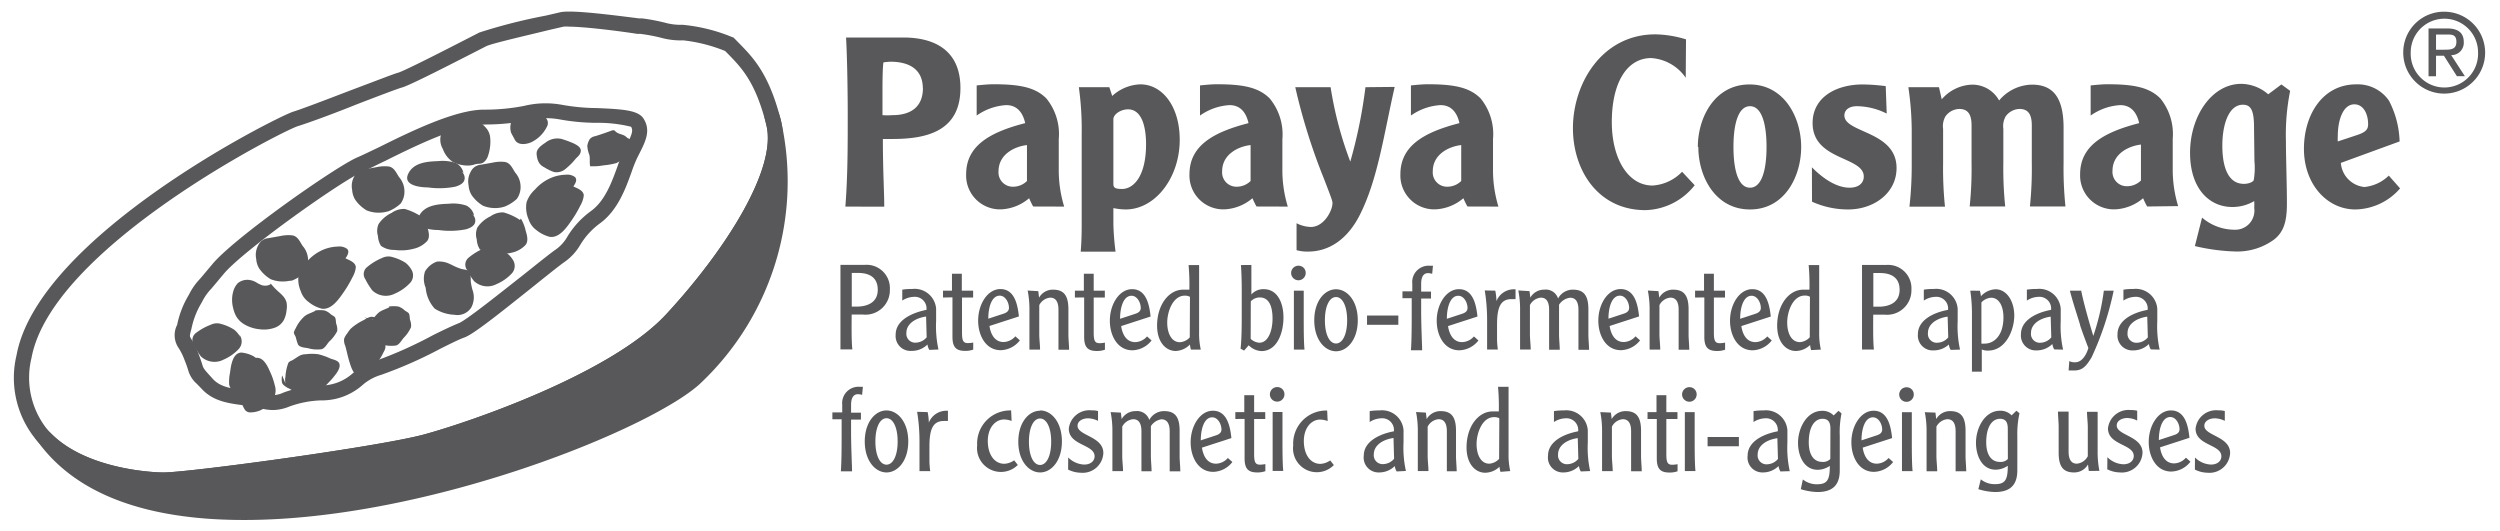 <svg id="Livello_1" data-name="Livello 1" xmlns="http://www.w3.org/2000/svg" viewBox="0 0 254 54"><defs><style>.cls-1{fill:#58585a;}</style></defs><title>brevetti_mod</title><path class="cls-1" d="M78.57,12.37h0l0,.15c1.26,5.05-4.69,13.83-10.42,20S47.94,43.66,43.29,44.93s-24.47,4-26.8,3.89c-1.52,0-8-.51-11.64-4l-.08,0c13.09,16.76,59.33,0,66-6.57a27.17,27.17,0,0,0,7.79-25.89"/><path class="cls-1" d="M24.81,52.83q-1.67,0-3.3-.1c-8.06-.52-13.89-3-17.34-7.43l-.61-.78L5,43.87l.37.35C9.08,47.75,15.77,48,16.52,48c2.18.08,21.93-2.6,26.57-3.86S62,38,67.62,32C73.53,25.64,79,17.22,77.86,12.7l-.2-.84,1.43-.48.23.76a28.2,28.2,0,0,1-8,26.66C66.75,43.33,43.69,52.83,24.81,52.83Zm-13.6-4a29.28,29.28,0,0,0,10.4,2.36c18.64,1.19,44.06-9,48.63-13.48a26.8,26.8,0,0,0,8.25-18.89c-1.83,4.66-5.77,9.95-9.74,14.21C62.86,39.34,48.18,44.4,43.5,45.67s-24.13,3.92-26.93,3.92h-.09A25.68,25.68,0,0,1,11.21,48.82Z"/><path class="cls-1" d="M16.57,49.59h-.09c-.92,0-9.12-.38-13-5.15a9.87,9.87,0,0,1-1.8-8.35C3.9,24,28.17,11.84,29.81,11.34c.88-.27,3.54-1.29,5.89-2.19,2.67-1,4.32-1.65,4.74-1.76.61-.16,5.27-2.55,7-3.44l1.27-.65A55.29,55.29,0,0,1,55.39,1.6l1.47-.34c.94-.24,3.79.06,8.07.61l.32,0a19.62,19.62,0,0,1,2.25.42,6.12,6.12,0,0,0,1.87.23,17.47,17.47,0,0,1,5,1.24l.16.06.12.12.43.44c1.44,1.47,3.08,3.13,4.27,7.9,1.35,5.42-4.59,14.25-10.61,20.7S48.18,44.4,43.5,45.67,19.37,49.59,16.57,49.59ZM57.83,2.71a2.76,2.76,0,0,0-.59,0l-1.51.35C54,3.49,50,4.4,49.41,4.69l-1.25.64c-4.08,2.09-6.73,3.41-7.35,3.57-.35.09-2.59.94-4.56,1.7-2.48,1-5.05,1.93-6,2.22-1.51.47-25,12.37-27.05,23.55a8.4,8.4,0,0,0,1.48,7.1C8.12,47.7,15.67,48,16.52,48h.08c2.56,0,21.9-2.61,26.49-3.86S62,38,67.62,32C73.53,25.64,79,17.22,77.86,12.7,76.77,8.34,75.35,6.9,74,5.51l-.33-.33A16,16,0,0,0,69.42,4.1a7.49,7.49,0,0,1-2.28-.27,18.09,18.09,0,0,0-2.09-.39l-.32,0C63.18,3.19,59.41,2.71,57.83,2.71Z"/><path class="cls-1" d="M27.71,41.66a4.8,4.8,0,0,1-1.19-.17,16.24,16.24,0,0,0-1.83-.32c-1.52-.2-3.09-.41-4.25-1.72L20,39a2.89,2.89,0,0,1-.89-1.42c-.07-.22-.17-.53-.36-1a6.09,6.09,0,0,0-.6-1.22A2.3,2.3,0,0,1,18,33a9.45,9.45,0,0,1,1.12-2.93l.11-.2a6.55,6.55,0,0,1,1.11-1.56l1.22-1.45C23.72,24.22,34,17,36.28,16c.48-.2,1.25-.58,2.14-1,3.1-1.54,7.78-3.86,10.75-3.86h.07a20.68,20.68,0,0,0,4-.38,9.24,9.24,0,0,1,3.92-.1,20.68,20.68,0,0,0,3.46.32c2.67.11,4.2.22,4.75,1.05h0c.79,1.21.22,2.34-.45,3.65l-.19.38a14,14,0,0,0-.56,1.41c-.59,1.64-1.39,3.89-3.21,5.22a7.47,7.47,0,0,0-2,2.18,5.53,5.53,0,0,1-1.54,1.7c-.46.31-1.7,1.3-3.13,2.45-3.63,2.9-6.26,5-7.14,5.28-.43.15-1.35.6-2.41,1.13a43.77,43.77,0,0,1-6,2.65,5,5,0,0,0-1.94,1.07,6.25,6.25,0,0,1-4.21,1.53,10.29,10.29,0,0,0-3.23.64A4.44,4.44,0,0,1,27.71,41.66Zm21.46-29c-2.61,0-7.27,2.31-10.06,3.7-1,.47-1.71.85-2.23,1.07-2.05.85-12.16,8-14.16,10.41l-1.23,1.47a5.33,5.33,0,0,0-.93,1.3l-.11.2a8.26,8.26,0,0,0-1,2.6c-.2.74-.2.74,0,1.06A7.69,7.69,0,0,1,20.19,36c.2.53.31.87.38,1.1s.12.36.57.86l.46.51c.78.88,1.95,1,3.3,1.21a17.32,17.32,0,0,1,2,.35,2.57,2.57,0,0,0,1.89-.14,11.77,11.77,0,0,1,3.66-.73,4.79,4.79,0,0,0,3.34-1.19,6.5,6.5,0,0,1,2.47-1.34A42.85,42.85,0,0,0,44,34.05c1.16-.58,2.08-1,2.6-1.21.7-.24,4.44-3.24,6.68-5,1.52-1.21,2.71-2.17,3.23-2.52A4.06,4.06,0,0,0,57.67,24a9,9,0,0,1,2.39-2.57c1.44-1.05,2.12-3,2.67-4.5a14.78,14.78,0,0,1,.63-1.59l.2-.39c.64-1.27.8-1.66.56-2.07a13.87,13.87,0,0,0-3.55-.4,21.35,21.35,0,0,1-3.77-.36,8,8,0,0,0-3.29.13,22.24,22.24,0,0,1-4.27.4Zm15,.26Z"/><path class="cls-1" d="M247.5,5.05h.79c.67,0,1.28,0,1.28-.8s-.55-.74-1.07-.74h-1Zm-.76-2.16h1.88c1.15,0,1.7.46,1.7,1.39a1.25,1.25,0,0,1-1.28,1.32l1.39,2.14h-.81L248.3,5.66h-.8V7.75h-.76Zm1.62,6a3.43,3.43,0,0,0,3.41-3.57,3.42,3.42,0,1,0-6.84,0,3.43,3.43,0,0,0,3.43,3.57m0-7.7a4.16,4.16,0,1,1-4.19,4.13,4.13,4.13,0,0,1,4.19-4.13"/><path class="cls-1" d="M64.45,14.74c-.15-.18-.24-.45-.44-.58s-.21-.1-.31-.18a1.32,1.32,0,0,0-.29-.22c-.23-.11-.49-.15-.71-.28s-.21-.22-.34-.25a.78.78,0,0,0-.33.08l-.62.22c-.33.11-.66.23-1,.32a.84.84,0,0,0-.5.3,1.9,1.9,0,0,0-.24.66,2.91,2.91,0,0,0,.21.93c.08.38,0,.77.08,1.15.18,0,.35,0,.53,0,.33,0,.66-.07,1-.11a4.55,4.55,0,0,0,.6-.09,3.79,3.79,0,0,0,.58-.14,3.22,3.22,0,0,1,.53-.27l.39-.09.45-.11a1.27,1.27,0,0,0,.3-.06l.11-.16a.69.69,0,0,0,.12-.21.73.73,0,0,0,0-.21.94.94,0,0,1,0-.18c0-.08.1-.09.1-.16s-.1-.14,0-.2"/><path class="cls-1" d="M58.25,18.94c.38.19,1.06.41,1.06.93a2.56,2.56,0,0,1-.34,1,11.89,11.89,0,0,1-1,1.67c-.46.66-1.2,1.67-2.13,1.52a3.57,3.57,0,0,1-1.34-.68,2.16,2.16,0,0,1-.79-1.09,3,3,0,0,1-.21-1.74,3.06,3.06,0,0,1,.84-1.28,4.59,4.59,0,0,1,1.67-1.21,4.19,4.19,0,0,1,1.48-.31,1.31,1.31,0,0,1,.93.24c.28.29,0,.72-.2,1"/><path class="cls-1" d="M42.79,22a5.78,5.78,0,0,0-1.67-.77,2.14,2.14,0,0,0-1.33.4,3.27,3.27,0,0,0-1.33,1.14,1.77,1.77,0,0,0-.06,1.21,2.06,2.06,0,0,0,.31,1,2.24,2.24,0,0,0,1.37.41A4.88,4.88,0,0,0,42,25.28a2.7,2.7,0,0,0,1.41-.8c.3-.41.13-1,0-1.42a4.22,4.22,0,0,0-.49-1.25l0,0"/><path class="cls-1" d="M41.73,27.29a1.13,1.13,0,0,1-.05,1.44,4.58,4.58,0,0,1-1.56,1.1,2,2,0,0,1-2.29-.32,6.89,6.89,0,0,1-.71-1.14.91.91,0,0,1,.16-1.22,5.88,5.88,0,0,1,1.54-.94,1.43,1.43,0,0,1,1.09-.08,4.87,4.87,0,0,1,1.28.56,2.44,2.44,0,0,1,.65.78"/><path class="cls-1" d="M24.32,34a1.13,1.13,0,0,1-.05,1.44,4.58,4.58,0,0,1-1.56,1.1,2,2,0,0,1-2.29-.32,6.89,6.89,0,0,1-.71-1.14.91.91,0,0,1,.16-1.22A5.88,5.88,0,0,1,21.4,33a1.43,1.43,0,0,1,1.09-.08,4.87,4.87,0,0,1,1.28.56,2.44,2.44,0,0,1,.65.78"/><path class="cls-1" d="M52.83,22.35a5.78,5.78,0,0,0-1.67-.77,2.14,2.14,0,0,0-1.33.4,3.27,3.27,0,0,0-1.33,1.14,1.77,1.77,0,0,0-.06,1.21,2.06,2.06,0,0,0,.31,1,2.24,2.24,0,0,0,1.37.41A4.89,4.89,0,0,0,52,25.67a2.7,2.7,0,0,0,1.41-.8c.3-.41.13-1,0-1.42a4.22,4.22,0,0,0-.49-1.25l0,0"/><path class="cls-1" d="M52.06,26.33A1.13,1.13,0,0,1,52,27.78a4.59,4.59,0,0,1-1.56,1.09,2,2,0,0,1-2.29-.32,6.9,6.9,0,0,1-.71-1.14.91.91,0,0,1,.16-1.22,5.87,5.87,0,0,1,1.54-.94,1.42,1.42,0,0,1,1.09-.08,4.84,4.84,0,0,1,1.28.56,2.43,2.43,0,0,1,.66.78"/><path class="cls-1" d="M46,27a2.41,2.41,0,0,0-1.61-.42,2.3,2.3,0,0,0-1.21,1,2.38,2.38,0,0,0,.07,1.66,3.6,3.6,0,0,0,.91,2.11,4,4,0,0,0,2,.63,1.67,1.67,0,0,0,1.71-.72A2.19,2.19,0,0,0,48,29.44a6.45,6.45,0,0,1-.17-.83c0-.26,0-.52-.06-.77-.07-.46-.5-.42-.87-.51a5.24,5.24,0,0,1-1.21-.54"/><path class="cls-1" d="M39.5,31.15a3,3,0,0,1,1,0,1.72,1.72,0,0,1,.61.38c.13.11.34.18.43.32s.08.45.12.65a1.55,1.55,0,0,1,.1.74A3.67,3.67,0,0,1,41,34.34c-.21.25-.42.66-.75.76A3.34,3.34,0,0,1,38.8,35c-.31-.05-.86-.08-1-.39a5.67,5.67,0,0,1-.22-.73c-.06-.15-.21-.34-.19-.5a2,2,0,0,1,.19-.41,3.67,3.67,0,0,1,.74-1.06c.35-.39.8-.45,1.24-.7"/><path class="cls-1" d="M32,31.55a3,3,0,0,1,1,0,1.73,1.73,0,0,1,.61.38c.13.11.34.18.43.32s.08.45.12.65a1.55,1.55,0,0,1,.1.74,3.67,3.67,0,0,1-.83,1.08c-.21.25-.42.66-.75.76a3.34,3.34,0,0,1-1.41-.11c-.31-.05-.86-.08-1-.39a5.62,5.62,0,0,1-.22-.73c-.06-.15-.21-.34-.19-.5a2.07,2.07,0,0,1,.19-.41,3.67,3.67,0,0,1,.74-1.06c.35-.39.8-.45,1.24-.7"/><path class="cls-1" d="M37,32.28a1.7,1.7,0,0,1,1.16.47,4.93,4.93,0,0,1,1,1c.12.17,0,.35,0,.55s0,.64,0,1a1.41,1.41,0,0,1-.2.5,4.79,4.79,0,0,1-.67,1.07,6.69,6.69,0,0,1-1,.81c-.25.18-.56.54-.9.47-.51-.1-.74-.93-.87-1.33-.18-.55-.28-1.13-.44-1.68a1.38,1.38,0,0,1-.12-.71,1.8,1.8,0,0,1,.33-.57,3.08,3.08,0,0,1,.35-.47,5.35,5.35,0,0,1,1.22-.82c.27-.14.67-.43,1-.38s.46.29.64.45"/><path class="cls-1" d="M29.22,39.5A1.7,1.7,0,0,1,29,38.27a4.92,4.92,0,0,1,.28-1.36c.08-.19.27-.23.44-.32s.53-.36.82-.5a1.41,1.41,0,0,1,.53-.1,4.77,4.77,0,0,1,1.26,0,6.62,6.62,0,0,1,1.25.44c.29.11.76.18.89.5.19.48-.38,1.13-.64,1.45s-.8.84-1.18,1.28a1.37,1.37,0,0,1-.54.48,1.78,1.78,0,0,1-.65,0,3,3,0,0,1-.58,0,5.33,5.33,0,0,1-1.35-.58c-.27-.15-.73-.34-.86-.64a1.54,1.54,0,0,1,0-.78"/><path class="cls-1" d="M26,36.36c.79-.1,1.21.89,1.47,1.48a6.66,6.66,0,0,1,.44,1.28,1.67,1.67,0,0,1,0,1.09,4.66,4.66,0,0,1-.53.73,2.25,2.25,0,0,1-1,.78,2.63,2.63,0,0,1-1,.18.66.66,0,0,1-.57-.39c-.18-.3-.27-.65-.44-1a2.88,2.88,0,0,0-.61-.67,1.37,1.37,0,0,1-.48-.79,4.6,4.6,0,0,1,.09-1.18c.09-.67.24-2,1.14-2.05a3.23,3.23,0,0,1,1.24.37"/><path class="cls-1" d="M57,14.1a10.75,10.75,0,0,1,1.24.45c.3.14.8.39.77.79s-.35.59-.54.81a6.53,6.53,0,0,1-1,1,1.39,1.39,0,0,1-1.18.33,4.7,4.7,0,0,1-1-.49,1.21,1.21,0,0,1-.62-.65,2.18,2.18,0,0,1-.15-.77c0-.47.54-.84.89-1.07a1.94,1.94,0,0,1,1.33-.43"/><path class="cls-1" d="M54.86,11.12c.21.3.43.58.62.89a.75.75,0,0,1,.14.75A3.44,3.44,0,0,1,54,14.44c-.55.25-1.42.36-1.72-.29-.11-.23-.26-.45-.36-.69a1.79,1.79,0,0,1,0-1,1.47,1.47,0,0,1,.79-1.26,10.28,10.28,0,0,1,1.64-.43"/><path class="cls-1" d="M51.25,21a4.08,4.08,0,0,0,1.26-.79,2.09,2.09,0,0,0,.38-1.31,2.2,2.2,0,0,0-.54-1.36c-.3-.44-.49-1-1.08-1.09a3.82,3.82,0,0,0-1.2.07l-1.24.22a1.23,1.23,0,0,0-1,.7,2,2,0,0,0-.22,1.4,2.13,2.13,0,0,0,.32,1,3.8,3.8,0,0,0,1.14,1.06,3.27,3.27,0,0,0,1.86.18"/><path class="cls-1" d="M35.09,26.24c.38.19,1.06.41,1.06.93a2.56,2.56,0,0,1-.34,1,11.89,11.89,0,0,1-1,1.67c-.46.66-1.2,1.67-2.13,1.52a3.58,3.58,0,0,1-1.33-.68,2.16,2.16,0,0,1-.79-1.09,3,3,0,0,1-.21-1.74,3.06,3.06,0,0,1,.84-1.28,4.59,4.59,0,0,1,1.67-1.21,4.19,4.19,0,0,1,1.48-.31,1.31,1.31,0,0,1,.93.24c.28.29,0,.72-.2,1"/><path class="cls-1" d="M29.66,28.51a4.08,4.08,0,0,0,1.26-.79,2.09,2.09,0,0,0,.38-1.31A2.2,2.2,0,0,0,30.76,25c-.3-.44-.49-1-1.08-1.09a3.84,3.84,0,0,0-1.19.07l-1.24.22a1.23,1.23,0,0,0-1,.7,2,2,0,0,0-.22,1.4,2.13,2.13,0,0,0,.32,1,3.8,3.8,0,0,0,1.14,1.06,3.27,3.27,0,0,0,1.86.18"/><path class="cls-1" d="M39.45,21.47a4.08,4.08,0,0,0,1.26-.79,2.08,2.08,0,0,0,.38-1.31A2.2,2.2,0,0,0,40.55,18c-.3-.44-.49-1-1.08-1.09a3.84,3.84,0,0,0-1.2.07L37,17.21a1.23,1.23,0,0,0-1,.7,2,2,0,0,0-.22,1.4,2.13,2.13,0,0,0,.32,1,3.8,3.8,0,0,0,1.14,1.06,3.27,3.27,0,0,0,1.86.18"/><path class="cls-1" d="M47.14,21.06l0,0c.41.3,1.12.73,1.15,1.31s-.53.79-.92.92a8.35,8.35,0,0,1-2.82.08c-.74,0-2.55-.18-2-1.37s2-1.26,3.06-1.3a4.18,4.18,0,0,1,1.78.19,1.51,1.51,0,0,1,.78,1"/><path class="cls-1" d="M46.06,16.73l0,0c.41.3,1.12.73,1.15,1.31s-.53.79-.92.92a8.33,8.33,0,0,1-2.82.08c-.74,0-2.55-.18-2-1.37s2-1.26,3.06-1.3a4.18,4.18,0,0,1,1.78.19,1.51,1.51,0,0,1,.78,1"/><path class="cls-1" d="M27.51,28.81a6.36,6.36,0,0,0,.53.59c.21.21.45.39.65.61a1.65,1.65,0,0,1,.42.7,2.29,2.29,0,0,1,0,.85,2.7,2.7,0,0,1-.27.95,1.7,1.7,0,0,1-.88.77,3.3,3.3,0,0,1-1.61.17,3.8,3.8,0,0,1-1.55-.51,2.28,2.28,0,0,1-.81-.82,3.07,3.07,0,0,1-.3-.82,3.17,3.17,0,0,1,0-1.66,2,2,0,0,1,.47-.87,1.54,1.54,0,0,1,1.14-.33,1.82,1.82,0,0,1,.72.24,3.47,3.47,0,0,0,.57.29,1.14,1.14,0,0,0,.87-.07"/><path class="cls-1" d="M48.78,12.44a3.66,3.66,0,0,1,.71.69,1.8,1.8,0,0,1,.31.81,4.48,4.48,0,0,1-.23,1.93,1.29,1.29,0,0,1-.49.66,1,1,0,0,1-.5.11,1.75,1.75,0,0,0-.43.09,2.19,2.19,0,0,1-.69.09A3.36,3.36,0,0,1,46,16.45,2.66,2.66,0,0,1,45,15.15a1.89,1.89,0,0,1-.18-1.53,2.22,2.22,0,0,1,.31-.42,3.25,3.25,0,0,1,.23-.29,1.6,1.6,0,0,1,.7-.3,12.54,12.54,0,0,1,1.35-.27,2.64,2.64,0,0,1,1,0,6.7,6.7,0,0,1,1,.37"/><path class="cls-1" d="M223,47.71a3,3,0,0,0,1.29.32,2.1,2.1,0,0,0,2.29-2c0-1.71-2.62-1.75-2.62-2.77,0-.48.51-.76,1.08-.76a2.4,2.4,0,0,1,1,.26l0-1a2.6,2.6,0,0,0-.67-.07,2.1,2.1,0,0,0-2.3,1.86c0,1.73,2.62,1.58,2.62,2.81,0,.45-.37.84-1.06.84a2.44,2.44,0,0,1-1.62-.72Zm-3.66-3c0-1.18.35-2.34,1.16-2.34.59,0,.94.71.94,1.24,0,.3-.2.48-.55.59Zm3.11-.23c-.12-1.13-.41-2.78-1.88-2.78-1.3,0-2.26,1.53-2.26,3.21,0,1.5.77,3,2.29,3a2.55,2.55,0,0,0,1.95-1l-.46-.41a1.64,1.64,0,0,1-1.2.58c-.91,0-1.31-.82-1.43-1.63Zm-8.35,3.2a3,3,0,0,0,1.29.32,2.1,2.1,0,0,0,2.29-2c0-1.71-2.62-1.75-2.62-2.77,0-.48.51-.76,1.08-.76a2.4,2.4,0,0,1,1,.26l0-1a2.59,2.59,0,0,0-.67-.07,2.1,2.1,0,0,0-2.3,1.86c0,1.73,2.62,1.58,2.62,2.81,0,.45-.37.84-1.06.84a2.43,2.43,0,0,1-1.62-.72Zm-.8.16a9.86,9.86,0,0,1-.18-2v-2.7c0-.25,0-1.06,0-1.3h-1.08c0,.48.08,1.07.08,1.56v2.95a1.39,1.39,0,0,1-1.11.76c-.55,0-.84-.41-.84-1.22v-3c0-.12,0-.78,0-1.07h-1.08c0,.37.07,1.16.07,1.48V46c0,1.4.46,2,1.56,2a1.6,1.6,0,0,0,1.42-.81l.08.66ZM204,46.63a1,1,0,0,1-.81.3c-.83,0-1.39-.67-1.39-2,0-1.55.59-2.38,1.4-2.38.57,0,.79.34.79,1Zm-3,3.07a6.16,6.16,0,0,0,1.7.29c1.72,0,2.26-.9,2.26-2.21V44.28a9.59,9.59,0,0,1,.22-2.29l-.31-.26-.49.47a1.57,1.57,0,0,0-1.17-.47c-1.54,0-2.45,1.71-2.45,3.26,0,1.29.59,2.73,2,2.73a2.19,2.19,0,0,0,1.23-.4c0,1.38-.23,1.87-1.28,1.87a2.22,2.22,0,0,1-1.46-.49Zm-5.44-7.82a9.85,9.85,0,0,1,.18,2v2.7c0,.25,0,1.06,0,1.3h1.08c0-.48-.08-1.07-.08-1.56V43.35a1.39,1.39,0,0,1,1.11-.76c.55,0,.84.41.84,1.22v3c0,.12,0,.78,0,1.07h1.08c0-.37-.07-1.15-.07-1.48V43.77c0-1.4-.46-2-1.56-2a1.6,1.6,0,0,0-1.42.81l-.08-.66Zm-1.78-2.53a.74.74,0,1,0,.66.73.72.72,0,0,0-.66-.73m-.54,2.53c0,.45,0,2.39,0,2.92,0,.79,0,2.35,0,3.07h1.08c-.08-.72-.08-2.27-.08-3.07,0-.53,0-2.48,0-2.92Zm-4.11,2.86c0-1.18.35-2.34,1.16-2.34.59,0,.94.71.94,1.24,0,.3-.2.48-.55.59Zm3.11-.23c-.12-1.13-.41-2.78-1.88-2.78-1.3,0-2.26,1.53-2.26,3.21,0,1.5.77,3,2.29,3a2.54,2.54,0,0,0,1.95-1l-.46-.41a1.64,1.64,0,0,1-1.2.58c-.91,0-1.31-.82-1.43-1.63Zm-6.28,2.12a1,1,0,0,1-.81.3c-.83,0-1.38-.67-1.38-2,0-1.55.59-2.38,1.4-2.38.57,0,.8.34.8,1Zm-3,3.07a6.17,6.17,0,0,0,1.7.29c1.72,0,2.26-.9,2.26-2.21V44.28A9.55,9.55,0,0,1,187.1,42l-.31-.26-.49.47a1.57,1.57,0,0,0-1.17-.47c-1.54,0-2.45,1.71-2.45,3.26,0,1.29.59,2.73,2,2.73a2.19,2.19,0,0,0,1.23-.4c0,1.38-.23,1.87-1.28,1.87a2.22,2.22,0,0,1-1.46-.49Zm-2.32-3.07a1.48,1.48,0,0,1-1.06.54.9.9,0,0,1-1-1c0-.85.82-1.48,2-1.65Zm1.2,1.24a11,11,0,0,1-.24-2.91V43.7a2.19,2.19,0,0,0-2.44-2,5.71,5.71,0,0,0-1,.07v1.11a2.23,2.23,0,0,1,1.17-.38,1.19,1.19,0,0,1,1.29,1.32c-1.64.31-3.06,1.12-3.06,2.47A1.51,1.51,0,0,0,179.12,48a2.24,2.24,0,0,0,1.58-.65,1.46,1.46,0,0,0,.19.55Zm-8.35-2.53h3.18V44.4h-3.18Zm-1.77-6a.74.74,0,1,0,.66.73.72.72,0,0,0-.66-.73m-.54,2.53c0,.45,0,2.39,0,2.92,0,.79,0,2.35,0,3.07h1.08c-.08-.72-.08-2.27-.08-3.07,0-.53,0-2.48,0-2.92Zm-2.85.7v4c0,1.06.36,1.44,1.29,1.44a2.36,2.36,0,0,0,.82-.13v-.72a3,3,0,0,1-.53.06c-.52,0-.61-.29-.61-1.13V42.57h1.13v-.7h-1.13V40.79c0-.22,0-.42,0-.64h-1c0,.43,0,.71,0,.83v.89h-.91v.7Zm-5.74-.7a9.8,9.8,0,0,1,.18,2v2.7c0,.25,0,1.06,0,1.3h1.08c0-.48-.08-1.07-.08-1.56V43.35a1.39,1.39,0,0,1,1.11-.76c.55,0,.84.41.84,1.22v3c0,.12,0,.78,0,1.07h1.08c0-.37-.07-1.15-.07-1.48V43.77c0-1.4-.46-2-1.56-2a1.6,1.6,0,0,0-1.42.81l-.08-.66Zm-2.23,4.75a1.48,1.48,0,0,1-1.06.54.9.9,0,0,1-1-1c0-.85.82-1.48,2-1.65Zm1.2,1.24a11,11,0,0,1-.24-2.91V43.7a2.19,2.19,0,0,0-2.44-2,5.71,5.71,0,0,0-1,.07v1.11a2.23,2.23,0,0,1,1.17-.38,1.19,1.19,0,0,1,1.29,1.32c-1.64.31-3.06,1.12-3.06,2.47A1.51,1.51,0,0,0,158.84,48a2.24,2.24,0,0,0,1.58-.65,1.45,1.45,0,0,0,.19.55Zm-9.25-1.24a1.48,1.48,0,0,1-1,.49c-.85,0-1.29-.9-1.29-2s.57-2.73,1.78-2.73a1,1,0,0,1,.53.12Zm1.13,1.24a7.39,7.39,0,0,1-.17-1.77V40c0-.1,0-.58,0-.7h-1.07a22.83,22.83,0,0,1,.08,2.5c-.07,0-.47,0-.63,0-1.45,0-2.65,1.53-2.65,3.66,0,1.67.89,2.57,1.9,2.57a2.13,2.13,0,0,0,1.45-.61,2.22,2.22,0,0,0,.1.52Zm-9.57-6a9.85,9.85,0,0,1,.18,2v2.7c0,.25,0,1.06,0,1.3h1.08c0-.48-.08-1.07-.08-1.56V43.35a1.39,1.39,0,0,1,1.11-.76c.55,0,.84.41.84,1.22v3c0,.12,0,.78,0,1.07H148c0-.37-.07-1.15-.07-1.48V43.77c0-1.4-.46-2-1.56-2a1.6,1.6,0,0,0-1.42.81l-.08-.66Zm-2.23,4.75a1.48,1.48,0,0,1-1.06.54.9.9,0,0,1-1-1c0-.85.82-1.48,2-1.65Zm1.2,1.24a11,11,0,0,1-.24-2.91V43.7a2.19,2.19,0,0,0-2.44-2,5.71,5.71,0,0,0-1,.07v1.11a2.23,2.23,0,0,1,1.17-.38,1.19,1.19,0,0,1,1.29,1.32c-1.64.31-3.06,1.12-3.06,2.47A1.51,1.51,0,0,0,140.13,48a2.24,2.24,0,0,0,1.58-.65,1.43,1.43,0,0,0,.19.55Zm-8-6.14a3.36,3.36,0,0,0-3.45,3.54,2.42,2.42,0,0,0,4.13,2l-.37-.47a1.92,1.92,0,0,1-1,.35c-1,0-1.68-.93-1.68-2.32s.81-2.18,1.64-2.18a2.19,2.19,0,0,1,.78.15Zm-5-2.38a.74.74,0,1,0,.66.73.72.72,0,0,0-.66-.73m-.54,2.53c0,.45,0,2.39,0,2.92,0,.79,0,2.35,0,3.07h1.08c-.08-.72-.08-2.27-.08-3.07,0-.53,0-2.48,0-2.92Zm-2.85.7v4c0,1.06.36,1.44,1.29,1.44a2.36,2.36,0,0,0,.82-.13v-.72a3,3,0,0,1-.53.06c-.52,0-.61-.29-.61-1.13V42.57h1.13v-.7h-1.13V40.79c0-.22,0-.42,0-.64h-1c0,.43,0,.71,0,.83v.89h-.91v.7ZM122,44.74c0-1.18.35-2.34,1.16-2.34.59,0,.94.71.94,1.24,0,.3-.21.48-.55.59Zm3.11-.23c-.12-1.13-.41-2.78-1.88-2.78-1.3,0-2.26,1.53-2.26,3.21,0,1.5.77,3,2.29,3a2.54,2.54,0,0,0,1.95-1l-.46-.41a1.64,1.64,0,0,1-1.2.58c-.92,0-1.31-.82-1.43-1.63Zm-12.27-2.64a9.8,9.8,0,0,1,.18,2v2.7c0,.25,0,1.06,0,1.3h1.08c0-.48-.08-1.07-.08-1.56V43.35a1.39,1.39,0,0,1,1.11-.76c.55,0,.84.41.84,1.22v3c0,.12,0,.78,0,1.07H117c0-.37-.07-1.15-.07-1.48V43.77c0-.17,0-.34,0-.47A1.54,1.54,0,0,1,118,42.6c.55,0,.84.41.84,1.22v3c0,.12,0,.78,0,1.07h1.08c0-.37-.07-1.15-.07-1.48V43.77c0-1.4-.46-2-1.56-2a1.68,1.68,0,0,0-1.52.9,1.3,1.3,0,0,0-1.39-.9,1.6,1.6,0,0,0-1.42.81l-.08-.66Zm-4.32,5.84a3,3,0,0,0,1.29.32,2.1,2.1,0,0,0,2.29-2c0-1.71-2.62-1.75-2.62-2.77,0-.48.51-.76,1.08-.76a2.4,2.4,0,0,1,1,.26l0-1a2.59,2.59,0,0,0-.67-.07,2.1,2.1,0,0,0-2.3,1.86c0,1.73,2.62,1.58,2.62,2.81,0,.45-.37.84-1.06.84a2.44,2.44,0,0,1-1.62-.72Zm-2.85-5.19c.65,0,1.13.89,1.13,2.36s-.48,2.36-1.13,2.36-1.13-.89-1.13-2.36.48-2.36,1.13-2.36m0-.79c-1.13,0-2.21,1.17-2.21,3.15S104.55,48,105.68,48s2.21-1.17,2.21-3.15-1.08-3.15-2.21-3.15m-2.95,0a3.36,3.36,0,0,0-3.45,3.54,2.43,2.43,0,0,0,4.13,2l-.37-.47a1.92,1.92,0,0,1-1,.35c-1,0-1.68-.93-1.68-2.32s.81-2.18,1.64-2.18a2.19,2.19,0,0,1,.78.15Zm-9.55.14a18.6,18.6,0,0,1,.24,3.06V46.8c0,.45,0,.77,0,1.07h1.09a8.63,8.63,0,0,1-.08-1V45.38c0-1.7.31-2.61,1.47-2.61l.41,0V41.73h-.17a1.92,1.92,0,0,0-1.77,1.2h0a6.1,6.1,0,0,0-.12-1.06Zm-3.11.65c.65,0,1.13.89,1.13,2.36s-.48,2.36-1.13,2.36-1.13-.89-1.13-2.36.48-2.36,1.13-2.36m0-.79c-1.13,0-2.21,1.17-2.21,3.15S88.94,48,90.07,48s2.21-1.17,2.21-3.15-1.08-3.15-2.21-3.15M87.67,39.3l-.31,0a1.66,1.66,0,0,0-1.79,1.82v.78h-1v.7h.94c0,.31,0,.82,0,1.14,0,1.4,0,3.12-.08,4.15h1.14c0-.46-.1-2.47-.1-4,0-.35,0-.93,0-1.26h1v-.7h-1v-.78c0-.74.25-1.1.7-1.1a1.52,1.52,0,0,1,.42.07Z"/><path class="cls-1" d="M218.22,34.28a1.48,1.48,0,0,1-1.06.54.9.9,0,0,1-1-1c0-.85.82-1.48,2-1.65Zm1.2,1.24a11,11,0,0,1-.24-2.91V31.36a2.19,2.19,0,0,0-2.44-2,5.71,5.71,0,0,0-1,.07v1.11a2.23,2.23,0,0,1,1.17-.38,1.19,1.19,0,0,1,1.29,1.32c-1.64.31-3.06,1.12-3.06,2.47a1.51,1.51,0,0,0,1.61,1.65,2.24,2.24,0,0,0,1.58-.65,1.43,1.43,0,0,0,.19.55Zm-9.25,2.12h.58c.89,0,1.25-.52,1.75-1.32a31,31,0,0,0,2.25-6.79h-1a23.73,23.73,0,0,1-1.07,4.6h0c-.35-1.13-1-3.39-1.23-4.6h-1.15c.37,1.47,1,3.24,1.06,3.59.22.67.82,2.26.82,2.23h0s-.37,1.46-1.35,1.46a1.32,1.32,0,0,1-.59-.12Zm-1.76-3.36a1.48,1.48,0,0,1-1.06.54.9.9,0,0,1-1-1c0-.85.82-1.48,2-1.65Zm1.2,1.24a11,11,0,0,1-.24-2.91V31.36a2.19,2.19,0,0,0-2.44-2,5.71,5.71,0,0,0-1,.07v1.11a2.23,2.23,0,0,1,1.17-.38,1.19,1.19,0,0,1,1.29,1.32c-1.64.31-3.06,1.12-3.06,2.47a1.51,1.51,0,0,0,1.61,1.65,2.24,2.24,0,0,0,1.58-.65,1.45,1.45,0,0,0,.19.55Zm-8.3-4.79a1.44,1.44,0,0,1,1-.48c.74,0,1.24.77,1.24,2,0,1.89-1,2.66-1.89,2.66a2.47,2.47,0,0,1-.35,0Zm-1.13-1.2a15.84,15.84,0,0,1,.17,2.43v4.9c0,.42,0,.83,0,.9h1c0-.6,0-1.61,0-2.25a1.52,1.52,0,0,0,.64.11c1.82,0,2.66-2.12,2.66-3.56s-.75-2.67-1.91-2.67a2.13,2.13,0,0,0-1.48.71,2.44,2.44,0,0,0-.11-.56Zm-2.24,4.75a1.48,1.48,0,0,1-1.06.54.9.9,0,0,1-1-1c0-.85.82-1.48,2-1.65Zm1.2,1.24a11,11,0,0,1-.24-2.91V31.36a2.19,2.19,0,0,0-2.44-2,5.71,5.71,0,0,0-1,.07v1.11a2.23,2.23,0,0,1,1.17-.38,1.19,1.19,0,0,1,1.29,1.32c-1.64.31-3.06,1.12-3.06,2.47a1.51,1.51,0,0,0,1.61,1.65A2.24,2.24,0,0,0,198,35a1.45,1.45,0,0,0,.19.55Zm-8.81-4.36c0-1.14,0-2.28,0-3.42H191c1.14,0,2,.45,2,1.71s-1,1.71-2.13,1.71Zm-1.15-4.24c0,.94,0,4.31,0,6.46,0,1.71,0,1.81,0,2.13h1.21c-.11-.87-.07-3-.07-3.54h1.16a2.48,2.48,0,0,0,2.72-2.55,2.37,2.37,0,0,0-2.56-2.5Zm-5.31,7.35a1.48,1.48,0,0,1-1,.49c-.86,0-1.29-.9-1.29-2s.57-2.73,1.78-2.73a1,1,0,0,1,.53.12ZM185,35.52a7.39,7.39,0,0,1-.17-1.77V27.63c0-.1,0-.58,0-.7h-1.07a22.62,22.62,0,0,1,.08,2.5c-.07,0-.47,0-.63,0-1.45,0-2.65,1.53-2.65,3.66,0,1.67.89,2.57,1.9,2.57a2.13,2.13,0,0,0,1.45-.61,2.21,2.21,0,0,0,.1.52Zm-8.2-3.13c0-1.18.35-2.34,1.16-2.34.59,0,.94.71.94,1.24,0,.3-.21.48-.55.59Zm3.11-.23c-.12-1.13-.41-2.78-1.88-2.78-1.3,0-2.26,1.53-2.26,3.21,0,1.5.77,3,2.29,3a2.55,2.55,0,0,0,1.95-1l-.46-.41a1.64,1.64,0,0,1-1.2.58c-.92,0-1.31-.82-1.43-1.63Zm-6.75-1.94v4c0,1.06.36,1.44,1.29,1.44a2.36,2.36,0,0,0,.82-.13v-.72a3,3,0,0,1-.53.06c-.52,0-.61-.29-.61-1.13V30.23h1.13v-.7h-1.13V28.45c0-.22,0-.42,0-.64h-1c0,.43,0,.71,0,.83v.89h-.91v.7Zm-5.74-.7a9.85,9.85,0,0,1,.18,2v2.7c0,.25,0,1.06,0,1.3h1.08c0-.48-.08-1.07-.08-1.56V31a1.39,1.39,0,0,1,1.11-.76c.55,0,.84.41.84,1.22v3c0,.12,0,.78,0,1.07h1.08c0-.37-.07-1.15-.07-1.48V31.43c0-1.4-.46-2-1.56-2a1.6,1.6,0,0,0-1.42.81l-.08-.66Zm-4,2.86c0-1.18.35-2.34,1.16-2.34.59,0,.94.71.94,1.24,0,.3-.2.48-.55.59Zm3.11-.23c-.12-1.13-.41-2.78-1.88-2.78-1.3,0-2.26,1.53-2.26,3.21,0,1.5.77,3,2.29,3a2.55,2.55,0,0,0,1.95-1l-.46-.41a1.64,1.64,0,0,1-1.2.58c-.91,0-1.31-.82-1.43-1.63Zm-12.27-2.64a9.85,9.85,0,0,1,.18,2v2.7c0,.25,0,1.06,0,1.3h1.08c0-.48-.08-1.07-.08-1.56V31a1.39,1.39,0,0,1,1.11-.76c.55,0,.84.41.84,1.22v3c0,.12,0,.78,0,1.07h1.08c0-.37-.07-1.15-.07-1.48V31.43c0-.17,0-.34,0-.47a1.54,1.54,0,0,1,1.13-.71c.55,0,.84.41.84,1.22v3c0,.12,0,.78,0,1.07h1.08c0-.37-.07-1.15-.07-1.48V31.43c0-1.4-.46-2-1.56-2a1.68,1.68,0,0,0-1.52.9,1.3,1.3,0,0,0-1.4-.9,1.6,1.6,0,0,0-1.42.81l-.08-.66Zm-3.41,0a18.6,18.6,0,0,1,.24,3.06v1.87c0,.45,0,.77,0,1.07h1.09a8.8,8.8,0,0,1-.08-1V33c0-1.7.31-2.61,1.47-2.61l.41,0V29.39h-.17a1.92,1.92,0,0,0-1.77,1.2h0a6,6,0,0,0-.12-1.06ZM147,32.39c0-1.18.35-2.34,1.16-2.34.59,0,.94.71.94,1.24,0,.3-.2.48-.55.59Zm3.11-.23c-.12-1.13-.41-2.78-1.88-2.78-1.3,0-2.26,1.53-2.26,3.21,0,1.5.77,3,2.29,3a2.55,2.55,0,0,0,1.95-1l-.46-.41a1.64,1.64,0,0,1-1.2.58c-.91,0-1.31-.82-1.43-1.63ZM145.59,27l-.31,0a1.66,1.66,0,0,0-1.79,1.82v.78h-1v.7h.94c0,.31,0,.82,0,1.14,0,1.4,0,3.12-.08,4.15h1.14c0-.46-.1-2.47-.1-4,0-.35,0-.93,0-1.26h1v-.7h-1v-.78c0-.74.25-1.1.7-1.1a1.53,1.53,0,0,1,.42.07Zm-6.7,6h3.18v-.94h-3.18Zm-3.15-2.82c.65,0,1.13.89,1.13,2.36s-.48,2.36-1.13,2.36-1.13-.89-1.13-2.36.48-2.36,1.13-2.36m0-.79c-1.13,0-2.21,1.17-2.21,3.15s1.08,3.15,2.21,3.15,2.21-1.17,2.21-3.15-1.08-3.15-2.21-3.15M132,27a.74.74,0,1,0,.66.73A.72.72,0,0,0,132,27m-.54,2.53c0,.45,0,2.39,0,2.92,0,.79,0,2.35,0,3.07h1.08c-.08-.72-.08-2.27-.08-3.07,0-.53,0-2.48,0-2.92Zm-4.38,1.09a1.24,1.24,0,0,1,.91-.4c1,0,1.3,1,1.3,2.16s-.41,2.44-1.34,2.44a1.43,1.43,0,0,1-.88-.39Zm-1-3.69c.1,1.41.08,2.74.08,3.68V32.3c0,.23,0,2.28-.12,3.12l.36.2.47-.54a1.93,1.93,0,0,0,1.3.59c1.58,0,2.23-1.85,2.23-3.41s-.65-2.88-2-2.88a1.6,1.6,0,0,0-1.26.54v-3Zm-5.2,7.35a1.48,1.48,0,0,1-1,.49c-.85,0-1.29-.9-1.29-2s.57-2.73,1.78-2.73a1,1,0,0,1,.53.12ZM122,35.52a7.39,7.39,0,0,1-.17-1.77V27.63c0-.1,0-.58,0-.7h-1.07a22.82,22.82,0,0,1,.08,2.5c-.07,0-.47,0-.63,0-1.45,0-2.65,1.53-2.65,3.66,0,1.67.89,2.57,1.9,2.57A2.13,2.13,0,0,0,120.9,35a2.21,2.21,0,0,0,.1.52Zm-8.2-3.13c0-1.18.35-2.34,1.16-2.34.59,0,.94.71.94,1.24,0,.3-.2.48-.55.59Zm3.1-.23c-.12-1.13-.41-2.78-1.88-2.78-1.3,0-2.26,1.53-2.26,3.21,0,1.5.77,3,2.29,3a2.55,2.55,0,0,0,1.95-1l-.46-.41a1.64,1.64,0,0,1-1.2.58c-.92,0-1.31-.82-1.43-1.63Zm-6.75-1.94v4c0,1.06.36,1.44,1.29,1.44a2.36,2.36,0,0,0,.82-.13v-.72a3,3,0,0,1-.53.06c-.52,0-.61-.29-.61-1.13V30.23h1.13v-.7h-1.13V28.45c0-.22,0-.42,0-.64h-1c0,.43,0,.71,0,.83v.89h-.91v.7Zm-5.74-.7a9.85,9.85,0,0,1,.18,2v2.7c0,.25,0,1.06,0,1.3h1.08c0-.48-.08-1.07-.08-1.56V31a1.39,1.39,0,0,1,1.11-.76c.55,0,.84.41.84,1.22v3c0,.12,0,.78,0,1.07h1.08c0-.37-.07-1.15-.07-1.48V31.43c0-1.4-.46-2-1.56-2a1.6,1.6,0,0,0-1.42.81l-.08-.66Zm-4,2.86c0-1.18.35-2.34,1.16-2.34.59,0,.94.71.94,1.24,0,.3-.21.48-.55.59Zm3.11-.23c-.12-1.13-.41-2.78-1.88-2.78-1.3,0-2.26,1.53-2.26,3.21,0,1.5.77,3,2.29,3a2.55,2.55,0,0,0,1.95-1l-.46-.41a1.64,1.64,0,0,1-1.2.58c-.91,0-1.31-.82-1.43-1.63Zm-6.75-1.94v4c0,1.06.36,1.44,1.29,1.44a2.36,2.36,0,0,0,.82-.13v-.72a3,3,0,0,1-.53.06c-.52,0-.61-.29-.61-1.13V30.23h1.13v-.7H97.72V28.45c0-.22,0-.42,0-.64h-1c0,.43,0,.71,0,.83v.89h-.91v.7Zm-2.62,4.06a1.48,1.48,0,0,1-1.06.54.9.9,0,0,1-1-1c0-.85.82-1.48,2-1.65Zm1.2,1.24a11,11,0,0,1-.24-2.91V31.36a2.19,2.19,0,0,0-2.44-2,5.72,5.72,0,0,0-1,.07v1.11a2.23,2.23,0,0,1,1.17-.38,1.19,1.19,0,0,1,1.29,1.32C92.46,31.82,91,32.62,91,34a1.51,1.51,0,0,0,1.61,1.65A2.24,2.24,0,0,0,94.23,35a1.45,1.45,0,0,0,.19.55Zm-8.81-4.36c0-1.14,0-2.28,0-3.42h.64c1.14,0,2,.45,2,1.71s-1,1.71-2.13,1.71Zm-1.15-4.24c0,.94,0,4.31,0,6.46,0,1.71,0,1.81,0,2.13h1.21c-.11-.87-.07-3-.07-3.54h1.16a2.48,2.48,0,0,0,2.72-2.55,2.37,2.37,0,0,0-2.56-2.5Z"/><path class="cls-1" d="M237.52,14.37a3.65,3.65,0,0,1,0-.55c0-1.61.53-3.22,1.68-3.22.94,0,1.4,1,1.4,2,0,.48-.14.77-1,1.08Zm6.28,0a9.53,9.53,0,0,0-1.08-4.14,3.85,3.85,0,0,0-3.32-1.66c-3.44,0-5.32,3.11-5.32,6.55,0,3.63,2.38,6.16,5.22,6.16a6.13,6.13,0,0,0,4.55-2.14l-1.15-1.3A4.09,4.09,0,0,1,240.21,19a2.67,2.67,0,0,1-2.38-2.45Zm-14.75,2a7.34,7.34,0,0,1-.07,1.93c-.1.22-.55.38-1,.38-1.59,0-2.19-1.68-2.19-3.88s.67-4.16,2.09-4.16c.89,0,1.13.72,1.13,2.34Zm1.4-6.79a4.23,4.23,0,0,0-2.74-1.06c-3,0-5.2,3.3-5.2,7s2,5.51,4.28,5.51a4.35,4.35,0,0,0,2.24-.6,6.22,6.22,0,0,1,0,.7,1.94,1.94,0,0,1-2,2.21,5.09,5.09,0,0,1-3.3-1.23L223,25a20,20,0,0,0,4.07.55,6.34,6.34,0,0,0,4-1.23c.89-.72,1.28-1.68,1.28-3.61,0-2.09-.1-4.6-.1-6.38a22.63,22.63,0,0,1,.43-5.1l-.89-.65Zm-12.93,8.76a2,2,0,0,1-1.4.58,1.45,1.45,0,0,1-1.49-1.56c0-1.81,1.76-2.55,2.89-2.67Zm3.78,2.6a12.71,12.71,0,0,1-.55-3.85v-3A5.74,5.74,0,0,0,219.49,10c-1.11-1.11-2.65-1.44-5.37-1.44-.55,0-1.23.07-1.71.12v3.06a5.8,5.8,0,0,1,3-1.06c1.08,0,1.68.72,1.93,1.83-3.66.94-6,2.33-6,5.2a3.44,3.44,0,0,0,3.56,3.56,4.71,4.71,0,0,0,2.84-1.13,8.29,8.29,0,0,0,.41.84ZM197,8.86h-3.11a31,31,0,0,1,.34,4.28v3.42A37.59,37.59,0,0,1,194,21h3.61a37.59,37.59,0,0,1-.19-4.43V13.1a2,2,0,0,1,.24-1.28,1.78,1.78,0,0,1,1.4-.75c1,0,1.25.72,1.25,1.68v3.8a37.63,37.63,0,0,1-.19,4.43h3.61a37.59,37.59,0,0,1-.19-4.43V13.1a2,2,0,0,1,.24-1.28,1.78,1.78,0,0,1,1.4-.75c1,0,1.25.72,1.25,1.68v3.8a37.59,37.59,0,0,1-.19,4.43h3.61a37.59,37.59,0,0,1-.19-4.43V13c0-3-1-4.4-3.2-4.4a4.44,4.44,0,0,0-3.35,1.61,3.1,3.1,0,0,0-2.77-1.61,4.24,4.24,0,0,0-3.06,1.49ZM184.1,20.49a8.82,8.82,0,0,0,3.68.79c2.58,0,4.91-1.64,4.91-4.21,0-3.78-5.3-3.54-5.3-5.34,0-.46.34-.94,1.3-.94a6.91,6.91,0,0,1,3,.75l-.1-2.79a20.06,20.06,0,0,0-2.33-.17c-2.74,0-5.1,1.32-5.1,3.92,0,3.83,5.2,3.37,5.2,5.44,0,.65-.51,1.13-1.44,1.13-1.66,0-3.2-1.44-3.83-2.07Zm-4.62-5.56c0,2.45-.53,4.14-1.68,4.14s-1.68-1.68-1.68-4.14.53-4.14,1.68-4.14,1.68,1.68,1.68,4.14m-6.93,0c0,3,1.71,6.35,5.25,6.35S183,17.91,183,14.93s-1.71-6.35-5.25-6.35-5.25,3.37-5.25,6.35M171.3,4a11.14,11.14,0,0,0-3.11-.51c-5.44,0-8.38,5-8.38,9.53,0,4.28,2.55,8.33,7.37,8.33a6.57,6.57,0,0,0,5-2.53l-1.28-1.37a4.54,4.54,0,0,1-3,1.4c-2.5,0-4.14-2.74-4.14-6.45,0-4,1.54-6.5,4-6.5a4.62,4.62,0,0,1,3.51,2ZM148.46,18.39a2,2,0,0,1-1.4.58,1.45,1.45,0,0,1-1.49-1.56c0-1.81,1.76-2.55,2.89-2.67Zm3.78,2.6a12.71,12.71,0,0,1-.55-3.85v-3A5.74,5.74,0,0,0,150.43,10c-1.11-1.11-2.65-1.44-5.37-1.44-.55,0-1.23.07-1.71.12v3.06a5.8,5.8,0,0,1,3-1.06c1.08,0,1.68.72,1.93,1.83-3.66.94-6,2.33-6,5.2a3.44,3.44,0,0,0,3.56,3.56,4.71,4.71,0,0,0,2.84-1.13,8.29,8.29,0,0,0,.41.84ZM138.73,8.86a49.52,49.52,0,0,1-1.54,7.56h0a37.41,37.41,0,0,1-2-7.56h-3.59a60.86,60.86,0,0,0,2.91,9.29c.84,2.17.87,2.29.87,2.5,0,.72-.84,2.41-2.21,2.41a3.37,3.37,0,0,1-1.44-.38v2.74a4.15,4.15,0,0,0,1.18.14c2.12,0,4-1.25,5.25-3.73,1.83-3.61,2.45-8.23,3.54-13Zm-11.67,9.53a2,2,0,0,1-1.4.58,1.45,1.45,0,0,1-1.49-1.56c0-1.81,1.76-2.55,2.89-2.67Zm3.78,2.6a12.68,12.68,0,0,1-.55-3.85v-3A5.73,5.73,0,0,0,129,10c-1.11-1.11-2.65-1.44-5.37-1.44-.55,0-1.23.07-1.71.12v3.06a5.8,5.8,0,0,1,3-1.06c1.08,0,1.68.72,1.93,1.83-3.66.94-6,2.33-6,5.2a3.44,3.44,0,0,0,3.56,3.56,4.71,4.71,0,0,0,2.84-1.13,8.42,8.42,0,0,0,.41.84Zm-17.72-8.88c0-.48.72-1,1.49-1,1.4,0,1.83,1.78,1.83,3.54,0,3.23-1.25,4.55-2.45,4.55-.7,0-.87-.14-.87-.51Zm-3.51-3.25a31,31,0,0,1,.29,4.72v9.29c0,1.47-.07,2.33-.1,2.7h3.54a27.43,27.43,0,0,1-.22-2.77V21.14a6.23,6.23,0,0,0,1.25.14c3,0,5.49-3.22,5.49-7.08,0-3.39-1.76-5.63-4-5.63A4.44,4.44,0,0,0,113,9.75l-.29-.89Zm-5.27,9.53a2,2,0,0,1-1.4.58,1.45,1.45,0,0,1-1.49-1.56c0-1.81,1.76-2.55,2.89-2.67Zm3.78,2.6a12.71,12.71,0,0,1-.55-3.85v-3A5.74,5.74,0,0,0,106.31,10c-1.11-1.11-2.65-1.44-5.37-1.44-.55,0-1.23.07-1.71.12v3.06a5.8,5.8,0,0,1,3-1.06c1.08,0,1.68.72,1.93,1.83-3.66.94-6,2.33-6,5.2a3.44,3.44,0,0,0,3.56,3.56,4.71,4.71,0,0,0,2.84-1.13,8.09,8.09,0,0,0,.41.84ZM93.77,8.93c0,2-1.3,2.77-3.11,2.77a6.88,6.88,0,0,1-1,0c0-1.56,0-2.09,0-2.74,0-.07,0-2.12.1-2.62a6.26,6.26,0,0,1,.7-.07c1.78,0,3.3.67,3.3,2.72M89.84,21c0-1.54-.14-3.61-.14-6.88h1c3.66,0,6.88-.91,6.88-5.18,0-3.68-2.43-5.13-5.82-5.13h-5.8c.12,2.14.17,5.66.17,7.94,0,3.08,0,6.16-.24,9.24Z"/></svg>